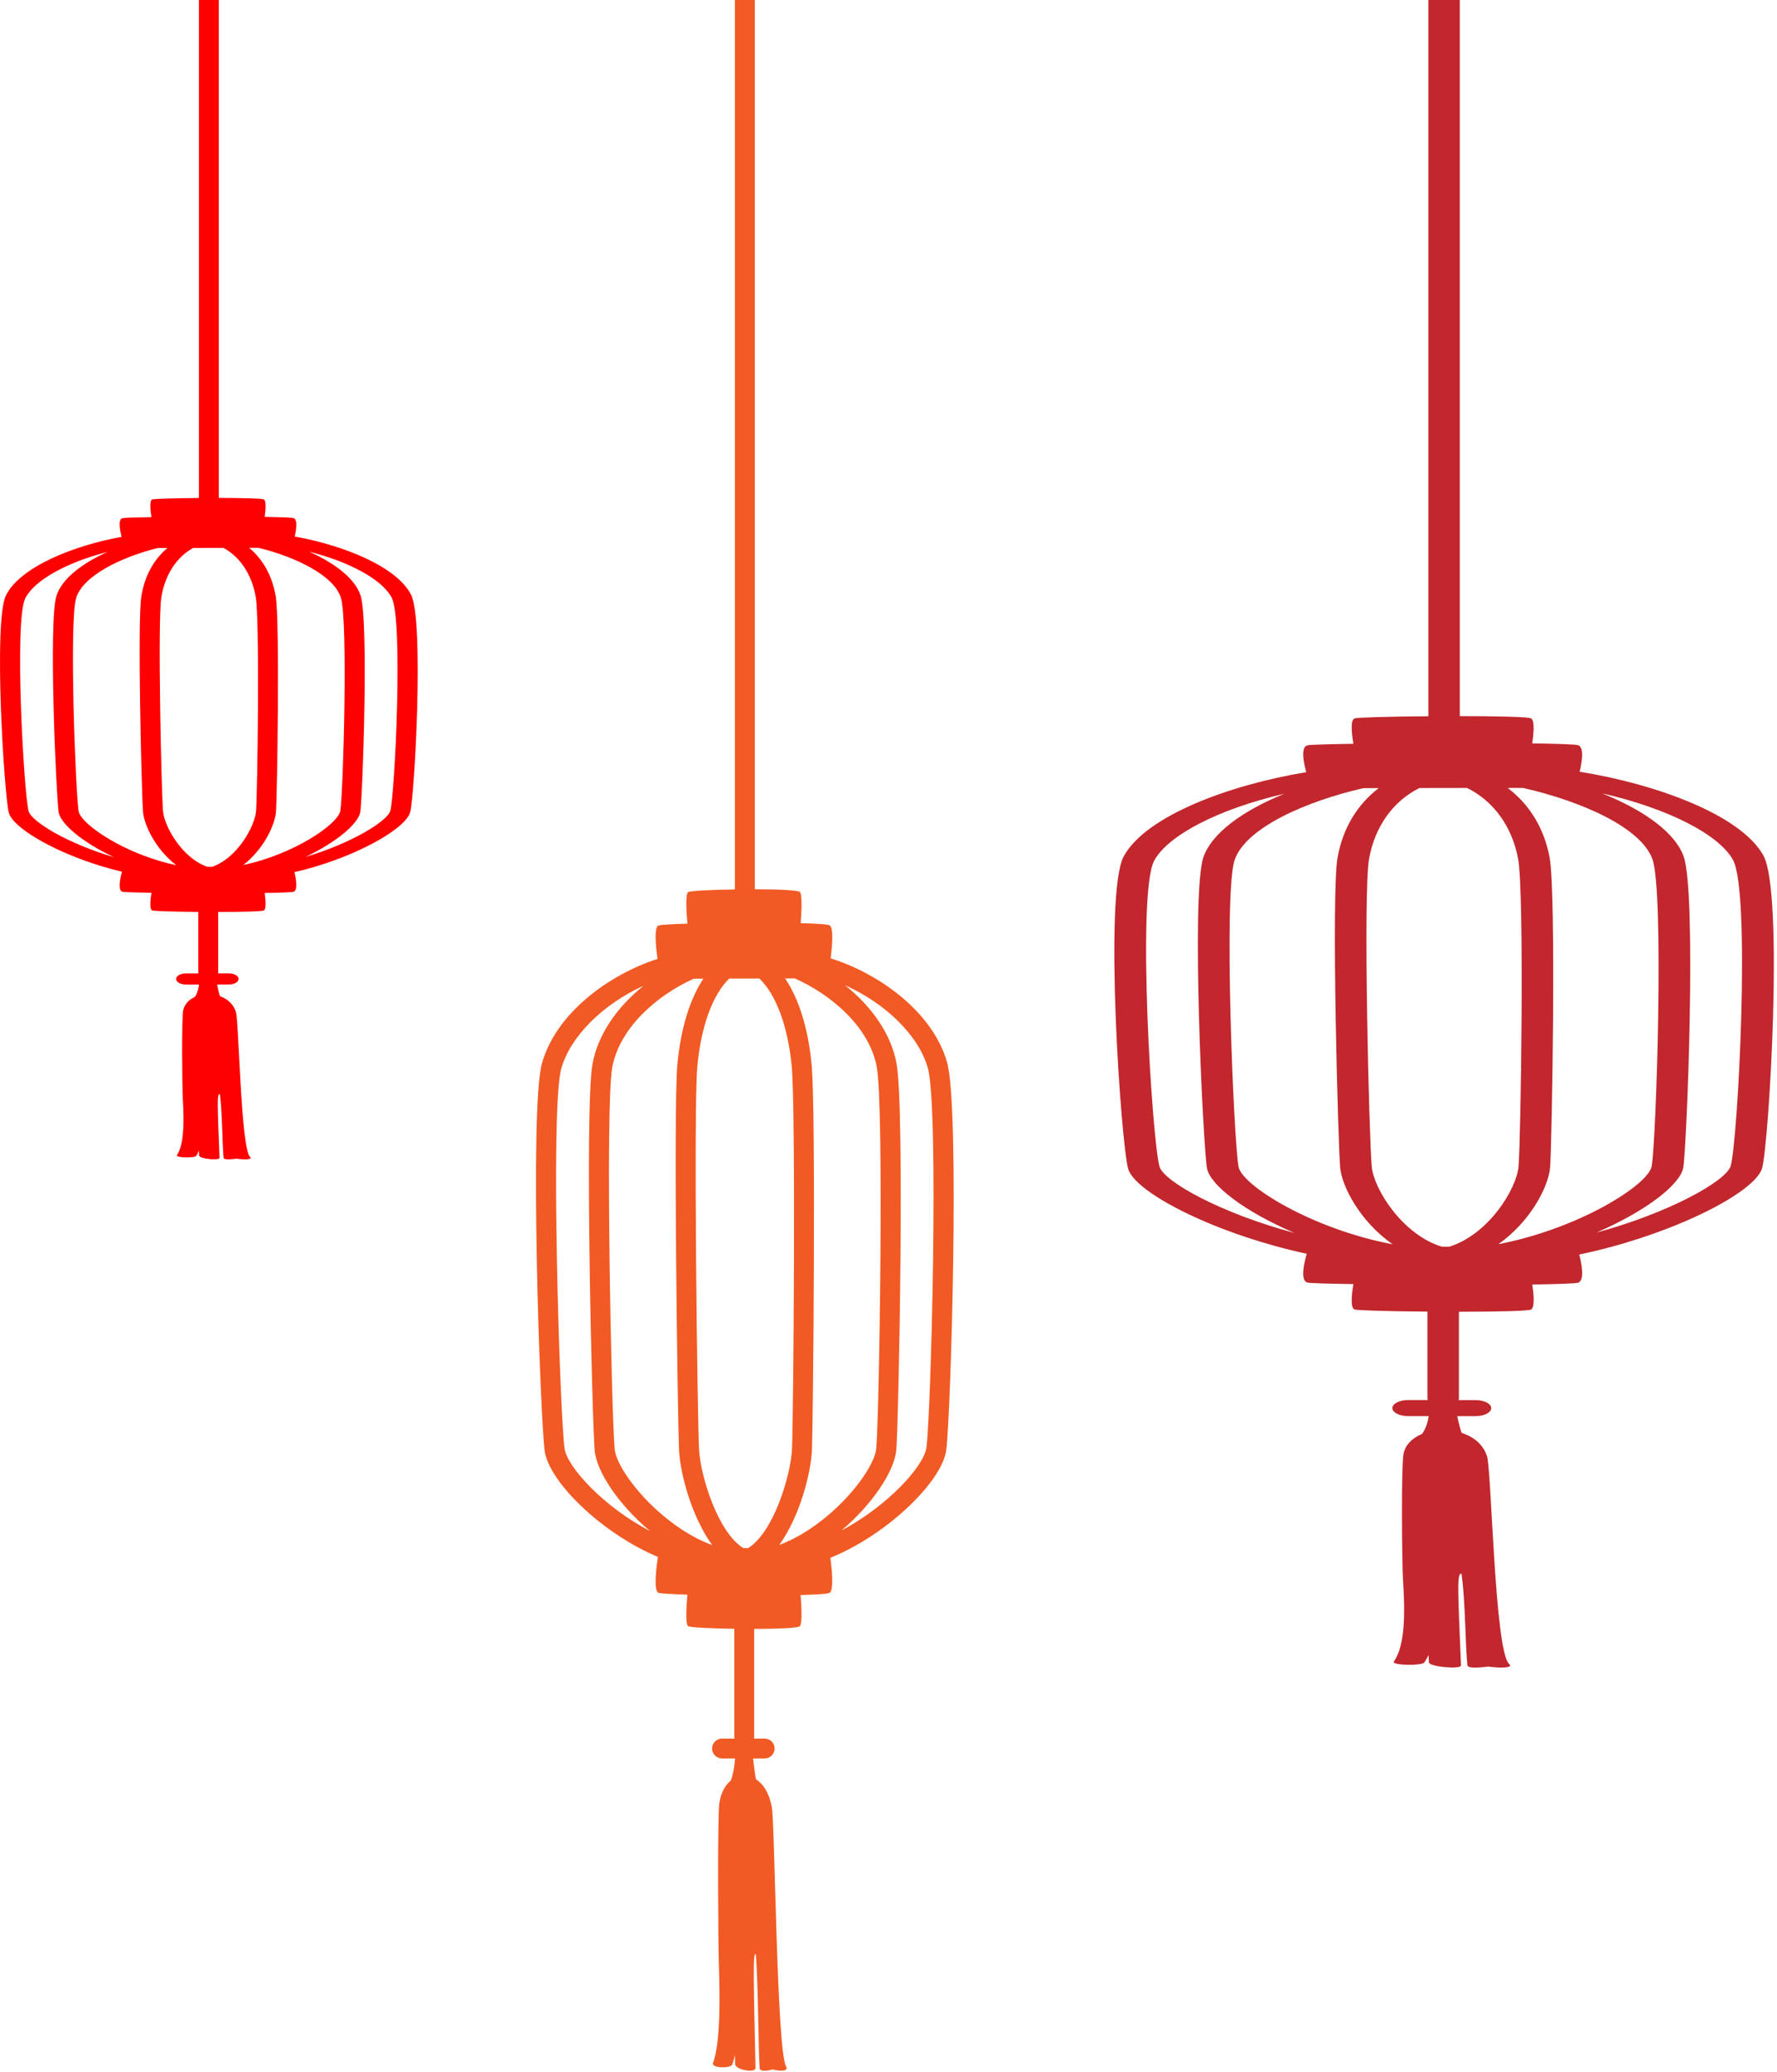 <?xml version="1.0" encoding="UTF-8"?> <svg xmlns="http://www.w3.org/2000/svg" xmlns:xlink="http://www.w3.org/1999/xlink" width="494px" height="576px" viewBox="0 0 494 576"> <title>фонарики_Монтажная область 1</title> <g id="Flowers" stroke="none" stroke-width="1" fill="none" fill-rule="evenodd"> <g id="фонарики_Монтажная-область-1" fill-rule="nonzero"> <path d="M114.276,165.34 C110.276,157.46 95.326,151.57 82.286,149.23 L81.926,149.17 C82.276,147.63 82.816,144.57 81.706,144.06 C81.326,143.88 78.136,143.77 73.576,143.7 C73.796,142.09 74.076,139.35 73.396,138.86 C72.976,138.56 67.246,138.43 60.826,138.42 L60.826,0 L55.296,0 L55.296,138.44 C48.726,138.49 42.776,138.65 42.286,138.86 C41.496,139.19 41.836,142.12 42.096,143.76 C37.596,143.84 34.446,143.94 34.016,144.05 C32.716,144.4 33.396,147.69 33.796,149.25 L33.516,149.3 C20.496,151.67 5.596,157.6 1.666,165.5 C-1.894,172.64 1.166,220.81 2.436,225.88 C3.126,228.63 8.416,232.6 16.236,236.24 C19.826,237.91 26.106,240.49 33.896,242.33 C33.536,243.64 32.606,247.52 34.016,247.9 C34.446,248.02 37.606,248.12 42.096,248.19 C41.836,249.83 41.496,252.76 42.286,253.09 C42.776,253.29 48.626,253.45 55.136,253.51 L55.136,270.29 C55.136,270.4 55.156,270.5 55.196,270.6 L51.716,270.6 C50.186,270.6 48.956,271.29 48.956,272.15 C48.956,273 50.196,273.7 51.716,273.7 L55.346,273.7 C55.236,274.58 54.956,275.93 54.176,277.14 C53.086,277.64 51.486,278.64 50.956,280.75 C50.466,282.67 50.636,302.32 50.836,305.69 C51.126,310.73 51.346,317.85 49.216,321.11 C48.696,321.91 54.146,321.96 54.556,321.33 C54.856,320.87 55.106,320.38 55.326,319.86 C55.346,320.35 55.366,320.83 55.376,321.29 C55.406,322.13 61.056,322.71 61.026,321.86 C60.486,307.42 60.266,303.86 61.126,304.16 C61.836,309.76 61.776,318.17 62.166,321.86 C62.256,322.68 65.736,322.09 65.796,322.09 C67.976,322.44 70.326,322.36 69.526,321.63 C66.936,319.25 66.416,283.95 65.586,281.35 C64.686,278.53 62.476,277.42 61.166,276.94 C61.066,276.9 60.586,274.94 60.366,273.69 L63.576,273.69 C65.106,273.69 66.336,273 66.336,272.14 C66.336,271.29 65.096,270.59 63.576,270.59 L60.596,270.59 C60.636,270.49 60.656,270.39 60.656,270.28 L60.656,253.52 C67.146,253.51 72.966,253.39 73.386,253.08 C74.066,252.6 73.796,249.85 73.566,248.24 C78.126,248.17 81.316,248.06 81.696,247.88 C82.886,247.33 82.176,243.85 81.846,242.45 C90.046,240.58 96.646,237.84 100.356,236.09 C108.146,232.43 113.396,228.44 114.056,225.69 C115.286,220.65 117.896,172.47 114.276,165.34 Z M7.936,225.45 C6.616,220.19 3.916,172.56 7.016,166.34 C9.516,161.32 18.596,156.3 29.926,153.42 C22.336,156.81 17.126,161.16 15.696,165.62 C13.436,172.7 15.646,221.73 16.306,225.78 C16.846,229.06 22.966,234.21 31.716,238.3 C18.906,234.57 8.676,228.38 7.936,225.45 Z M21.856,225.51 C20.996,220.23 19.186,172.44 21.186,166.18 C23.166,159.99 33.706,154.89 43.856,152.34 L46.536,152.34 C42.726,155.55 40.206,160.15 39.296,165.74 C38.146,172.79 39.406,221.66 39.756,225.7 C40.076,229.44 43.326,236.16 48.996,240.51 C34.746,237.55 22.446,229.09 21.856,225.51 Z M58.966,240.97 L57.666,240.97 C50.616,238.58 45.686,229.73 45.326,225.54 C44.856,220.11 43.786,172.57 44.856,166.01 C45.876,159.77 49.076,154.86 53.716,152.32 L62.116,152.31 C66.776,154.84 70.026,159.73 71.096,165.97 C72.226,172.52 71.596,220.07 71.176,225.5 C70.836,229.7 65.986,238.55 58.966,240.97 Z M67.626,240.47 C73.266,236.11 76.436,229.38 76.726,225.63 C77.036,221.59 77.846,172.71 76.626,165.67 C75.666,160.08 73.106,155.5 69.266,152.3 L71.946,152.3 C82.116,154.82 92.706,159.89 94.736,166.08 C96.796,172.33 95.426,220.13 94.606,225.41 C94.066,228.99 81.836,237.48 67.626,240.47 Z M108.536,225.31 C107.826,228.24 97.656,234.46 84.876,238.24 C93.586,234.12 99.666,228.95 100.166,225.67 C100.786,221.61 102.556,172.59 100.226,165.51 C98.756,161.05 93.506,156.72 85.886,153.35 C97.246,156.19 106.366,161.19 108.916,166.2 C112.066,172.41 109.806,220.04 108.536,225.31 Z" id="Shape" fill="#FF0000"></path> <path d="M490.203,237.8 C483.883,226.46 460.283,218 439.693,214.63 L439.133,214.54 C439.683,212.32 440.533,207.92 438.783,207.18 C438.183,206.93 433.153,206.76 425.953,206.66 C426.303,204.35 426.733,200.4 425.663,199.71 C424.993,199.28 415.963,199.09 405.813,199.08 L405.813,0 L397.083,0 L397.083,199.12 C386.713,199.2 377.323,199.43 376.543,199.72 C375.293,200.2 375.833,204.41 376.243,206.77 C369.143,206.88 364.153,207.03 363.483,207.19 C361.433,207.7 362.503,212.43 363.133,214.67 L362.683,214.74 C342.123,218.16 318.613,226.68 312.403,238.04 C306.793,248.31 311.613,317.6 313.613,324.88 C314.703,328.83 323.043,334.54 335.393,339.78 C341.063,342.19 350.983,345.9 363.283,348.54 C362.713,350.43 361.243,356 363.483,356.55 C364.163,356.72 369.143,356.86 376.243,356.97 C375.833,359.33 375.293,363.55 376.543,364.02 C377.313,364.31 386.563,364.54 396.833,364.62 L396.833,388.76 C396.833,388.91 396.863,389.06 396.923,389.21 L391.433,389.21 C389.023,389.21 387.073,390.21 387.073,391.44 C387.073,392.67 389.023,393.67 391.433,393.67 L397.173,393.67 C396.993,394.94 396.553,396.88 395.333,398.62 C393.613,399.35 391.083,400.78 390.243,403.82 C389.473,406.58 389.743,434.85 390.053,439.69 C390.513,446.94 390.863,457.17 387.503,461.87 C386.673,463.02 395.283,463.09 395.923,462.19 C396.393,461.54 396.793,460.83 397.143,460.08 C397.173,460.78 397.203,461.47 397.233,462.14 C397.283,463.35 406.203,464.18 406.153,462.96 C405.293,442.19 404.953,437.06 406.303,437.51 C407.423,445.57 407.333,457.67 407.953,462.96 C408.093,464.14 413.593,463.3 413.683,463.29 C417.123,463.79 420.823,463.67 419.573,462.62 C415.483,459.2 414.663,408.42 413.353,404.69 C411.933,400.63 408.453,399.04 406.373,398.35 C406.223,398.3 405.453,395.47 405.113,393.68 L410.193,393.68 C412.603,393.68 414.553,392.68 414.553,391.45 C414.553,390.22 412.603,389.22 410.193,389.22 L405.483,389.22 C405.543,389.08 405.573,388.93 405.573,388.77 L405.573,364.66 C415.823,364.65 425.003,364.47 425.673,364.03 C426.743,363.33 426.323,359.38 425.963,357.08 C433.163,356.98 438.193,356.81 438.793,356.56 C440.673,355.77 439.553,350.76 439.023,348.75 C451.963,346.06 462.383,342.12 468.253,339.61 C480.553,334.34 488.843,328.61 489.883,324.66 C491.803,317.36 495.923,248.06 490.203,237.8 Z M322.323,324.26 C320.243,316.69 315.983,248.19 320.873,239.24 C324.823,232.02 339.153,224.8 357.043,220.66 C345.053,225.54 336.833,231.79 334.573,238.21 C331.003,248.4 334.493,318.91 335.533,324.74 C336.383,329.46 346.053,336.87 359.863,342.75 C339.633,337.37 323.483,328.47 322.323,324.26 Z M344.303,324.34 C342.943,316.75 340.083,248.01 343.243,239.01 C346.363,230.11 363.013,222.77 379.033,219.1 L383.273,219.09 C377.253,223.71 373.283,230.32 371.843,238.36 C370.033,248.5 372.013,318.79 372.563,324.6 C373.073,329.99 378.193,339.65 387.153,345.91 C364.653,341.66 345.223,329.49 344.303,324.34 Z M402.883,346.58 L400.833,346.58 C389.703,343.14 381.913,330.42 381.343,324.38 C380.603,316.57 378.913,248.19 380.593,238.76 C382.203,229.78 387.253,222.73 394.583,219.07 L407.843,219.05 C415.203,222.69 420.333,229.73 422.023,238.7 C423.803,248.12 422.803,316.51 422.143,324.32 C421.633,330.36 413.973,343.1 402.883,346.58 Z M416.553,345.87 C425.453,339.59 430.473,329.91 430.923,324.53 C431.413,318.71 432.683,248.42 430.773,238.29 C429.253,230.25 425.213,223.66 419.143,219.05 L423.383,219.04 C439.433,222.67 456.153,229.96 459.373,238.85 C462.623,247.84 460.453,316.59 459.173,324.18 C458.303,329.34 439.003,341.56 416.553,345.87 Z M481.153,324.05 C480.043,328.26 463.973,337.21 443.793,342.65 C457.533,336.73 467.143,329.29 467.943,324.57 C468.933,318.74 471.713,248.22 468.033,238.04 C465.713,231.62 457.423,225.39 445.393,220.55 C463.333,224.64 477.733,231.82 481.753,239.03 C486.733,247.97 483.163,316.47 481.153,324.05 Z" id="Shape" fill="#C1272D"></path> <path d="M263.276,295.3 C259.276,281.22 244.326,270.71 231.286,266.53 L230.926,266.42 C231.276,263.66 231.816,258.2 230.706,257.28 C230.326,256.96 227.136,256.76 222.576,256.63 C222.796,253.76 223.076,248.86 222.396,247.99 C221.976,247.45 216.246,247.23 209.826,247.21 L209.826,0 L204.296,0 L204.296,247.26 C197.726,247.36 191.776,247.64 191.286,248.01 C190.496,248.6 190.836,253.83 191.096,256.77 C186.596,256.91 183.446,257.09 183.016,257.3 C181.716,257.93 182.396,263.81 182.796,266.58 L182.516,266.67 C169.496,270.91 154.596,281.5 150.666,295.6 C147.106,308.35 150.166,394.39 151.436,403.44 C152.126,408.35 157.416,415.44 165.236,421.94 C168.826,424.93 175.106,429.54 182.896,432.82 C182.536,435.16 181.606,442.09 183.016,442.77 C183.446,442.98 186.606,443.16 191.096,443.3 C190.836,446.23 190.496,451.47 191.286,452.06 C191.776,452.42 197.626,452.7 204.136,452.8 L204.136,482.77 C204.136,482.96 204.156,483.14 204.196,483.32 L200.716,483.32 C199.186,483.32 197.956,484.56 197.956,486.08 C197.956,487.61 199.196,488.84 200.716,488.84 L204.346,488.84 C204.236,490.42 203.956,492.82 203.176,494.98 C202.086,495.88 200.486,497.66 199.956,501.44 C199.466,504.87 199.636,539.97 199.836,545.99 C200.126,554.99 200.346,567.7 198.216,573.53 C197.696,574.96 203.146,575.05 203.556,573.93 C203.856,573.12 204.106,572.24 204.326,571.31 C204.346,572.18 204.366,573.04 204.376,573.87 C204.406,575.38 210.056,576.41 210.026,574.88 C209.486,549.09 209.266,542.72 210.126,543.27 C210.836,553.28 210.776,568.3 211.166,574.88 C211.256,576.35 214.736,575.3 214.796,575.29 C216.976,575.91 219.326,575.76 218.526,574.46 C215.936,570.21 215.416,507.15 214.586,502.52 C213.686,497.48 211.476,495.5 210.166,494.64 C210.066,494.58 209.586,491.06 209.366,488.84 L212.576,488.84 C214.106,488.84 215.336,487.6 215.336,486.08 C215.336,484.55 214.096,483.32 212.576,483.32 L209.596,483.32 C209.636,483.14 209.656,482.96 209.656,482.77 L209.656,452.83 C216.146,452.82 221.966,452.59 222.386,452.05 C223.066,451.18 222.796,446.28 222.566,443.41 C227.126,443.29 230.316,443.08 230.696,442.76 C231.886,441.77 231.176,435.55 230.846,433.06 C239.046,429.72 245.646,424.83 249.356,421.71 C257.146,415.17 262.396,408.05 263.056,403.14 C264.286,394.09 266.896,308.03 263.276,295.3 Z M156.946,402.66 C155.626,393.26 152.926,308.2 156.026,297.09 C158.526,288.13 167.606,279.15 178.936,274.02 C171.346,280.08 166.136,287.84 164.706,295.82 C162.446,308.47 164.656,396.03 165.316,403.27 C165.856,409.13 171.976,418.33 180.726,425.64 C167.906,418.94 157.676,407.88 156.946,402.66 Z M170.866,402.75 C170.006,393.32 168.196,307.96 170.196,296.79 C172.176,285.74 182.716,276.62 192.866,272.07 L195.546,272.06 C191.736,277.8 189.216,286 188.306,295.98 C187.156,308.57 188.416,395.85 188.766,403.08 C189.086,409.77 192.336,421.77 198.006,429.54 C183.756,424.27 171.446,409.16 170.866,402.75 Z M207.966,430.37 L206.666,430.37 C199.616,426.1 194.686,410.3 194.326,402.81 C193.856,393.12 192.786,308.19 193.856,296.49 C194.876,285.34 198.076,276.58 202.716,272.04 L211.116,272.02 C215.776,276.54 219.026,285.28 220.096,296.42 C221.226,308.12 220.596,393.05 220.176,402.74 C219.846,410.24 214.996,426.06 207.966,430.37 Z M216.626,429.49 C222.266,421.7 225.436,409.68 225.726,402.99 C226.036,395.77 226.846,308.48 225.626,295.89 C224.666,285.91 222.106,277.72 218.266,272 L220.946,271.99 C231.116,276.5 241.706,285.55 243.736,296.6 C245.796,307.77 244.426,393.13 243.606,402.57 C243.076,408.97 230.846,424.15 216.626,429.49 Z M257.546,402.4 C256.836,407.63 246.666,418.74 233.886,425.5 C242.596,418.14 248.676,408.91 249.176,403.05 C249.796,395.81 251.566,308.24 249.226,295.6 C247.756,287.63 242.506,279.9 234.886,273.88 C246.246,278.96 255.366,287.88 257.916,296.83 C261.076,307.92 258.816,392.99 257.546,402.4 Z" id="Shape" fill="#F15A24"></path> </g> </g> </svg> 